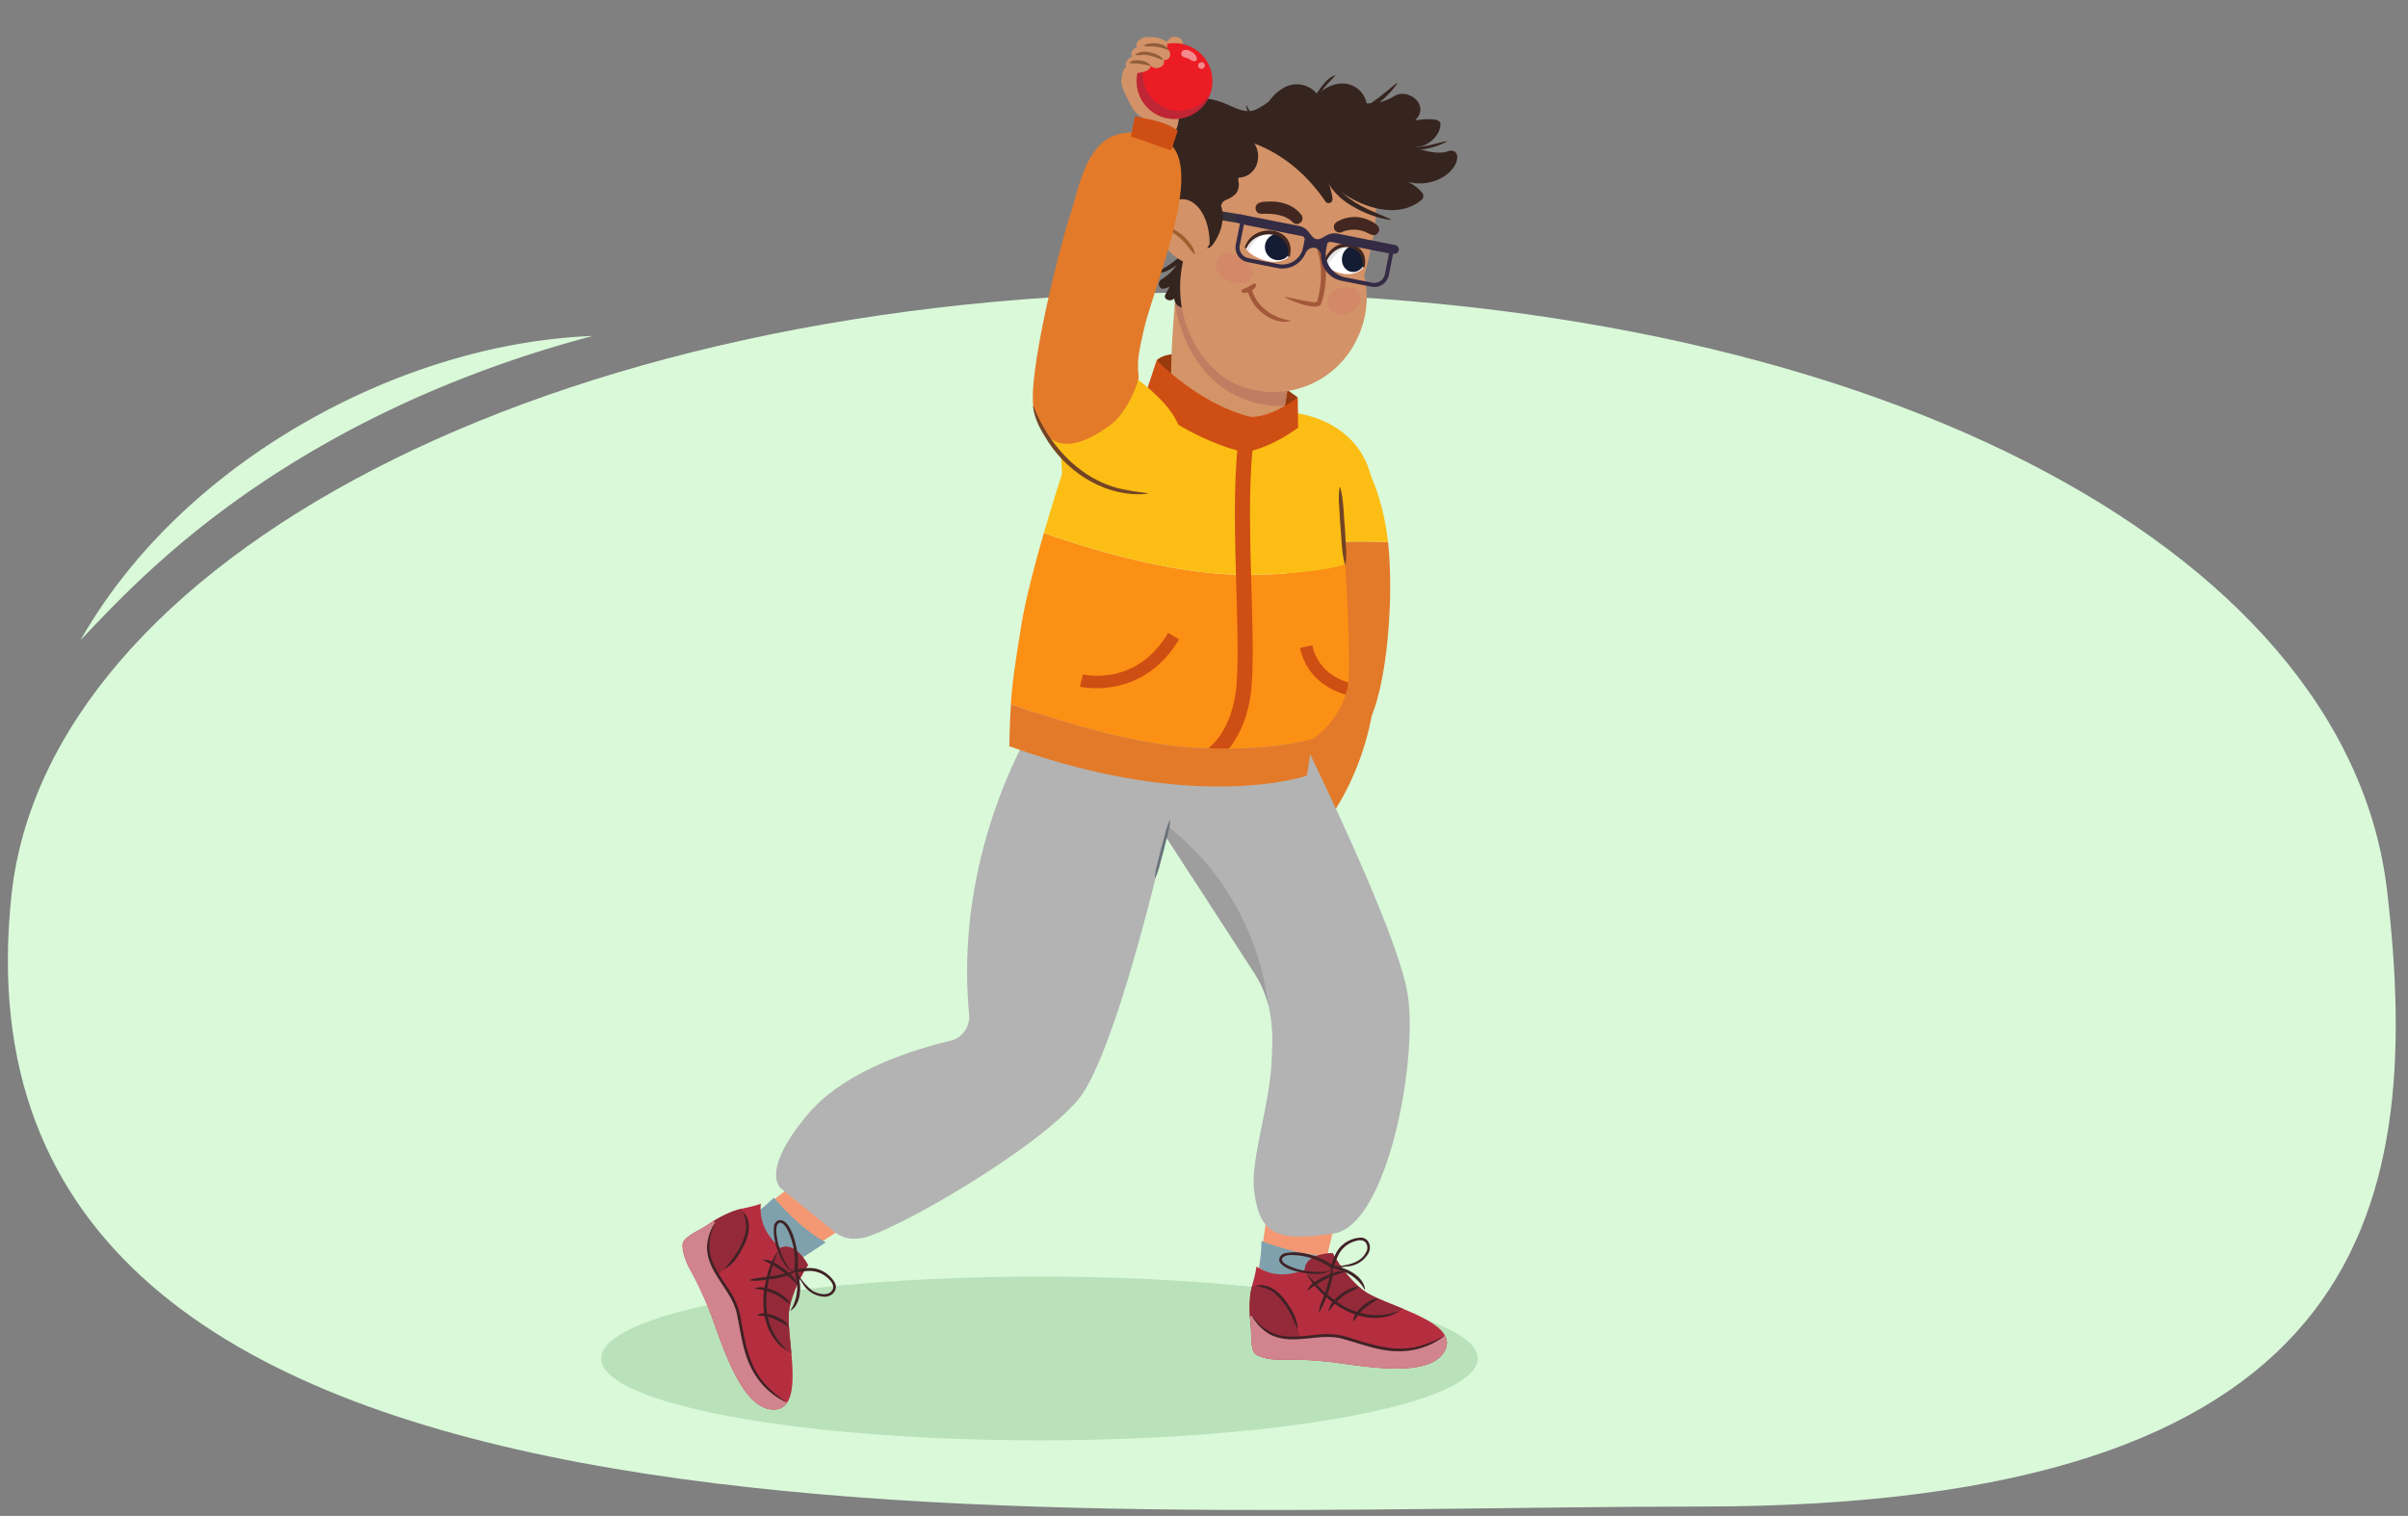 <svg xmlns="http://www.w3.org/2000/svg" xmlns:xlink="http://www.w3.org/1999/xlink" width="760" height="478.478" viewBox="0 0 760 478.478">
  <rect x="0" y="0" width="760" height="478.478" fill="#808080" stroke="none"/>
  <defs>
    <clipPath id="a">
      <path d="M406.8,80.769c.183-1.4.717-6.183-5.129-7.315-4.708-.912-7.528,1.489-8.486,4.648-.226.748,2.439,3.288,6.565,4.247S406.691,81.581,406.8,80.769Z" fill="#fff"/>
    </clipPath>
    <clipPath id="b">
      <path d="M430.385,84.127c.091-1.4.319-6.195-4.944-6.692-4.238-.4-6.623,2.278-7.312,5.506-.163.765,2.342,2.994,6.063,3.5S430.333,84.942,430.385,84.127Z" fill="#fff"/>
    </clipPath>
    <clipPath id="c">
      <path d="M411.8,400.818c-5.448,1.971-10.31,2.113-15.252-1.052-.433,3.614-1.635,5.91-2,9.48a38.509,38.509,0,0,0,.218,8.846c.227,1.873-.253,7.683,1.335,9.161s5.834,1.966,8.012,1.916a111.593,111.593,0,0,1,16.45.8c10.51,1.354,29.524,4.9,34.92-2.814,6.621-9.46-16.3-14.4-24.026-19.073-3.523-2.133-7.993-7.311-10.844-12.529C420.607,395.551,412.044,395.445,411.8,400.818Z" fill="#b52e3f"/>
    </clipPath>
    <clipPath id="d">
      <path d="M246.263,393.92c-4.273-3.913-6.653-8.154-6.14-14-3.4,1.292-6,1.292-9.329,2.621a38.556,38.556,0,0,0-7.736,4.295c-1.554,1.071-6.925,3.339-7.5,5.431s.963,6.081,2.017,7.987A111.489,111.489,0,0,1,224.5,415.2c3.674,9.94,9.351,28.429,18.686,29.634,11.452,1.479,5.2-21.119,5.757-30.132.256-4.11,2.771-10.471,6.072-15.417C255.015,399.283,251.138,391.647,246.263,393.92Z" fill="#b52e3f"/>
    </clipPath>
    <clipPath id="e">
      <path d="M375.71,36.474A11.969,11.969,0,1,1,381.58,20.6,11.971,11.971,0,0,1,375.71,36.474Z" fill="none"/>
    </clipPath>
  </defs>
  <path d="M3.623,282.508C14.832,177.83,171.944,92.318,379.579,92.318S740.5,171.91,753.366,280.882c12.313,104.315-9.05,194.632-216.685,194.632S-19.988,502.986,3.623,282.508Z" fill="#d9f9d9"/>
  <ellipse cx="328.066" cy="428.766" rx="138.325" ry="25.854" fill="#bae2ba"/>
  <path d="M187.055,106.037c-49.833,13.182-97.383,36.382-136.011,70.731-9.029,7.968-17.329,16.466-25.633,25.29a161.26,161.26,0,0,1,13.6-20.149c34.045-43.415,92.88-73.714,148.041-75.872Z" fill="#d9f9d9"/>
  <g>
    <path d="M383.807,142.072c1.573-9.759,9.009-12.658,22.269-12.048,2.089.1,22.025,1.569,26.74,20.644,2.372,9.6-15.026,15.01-28.13,12.9S382.234,151.83,383.807,142.072Z" fill="#fcbe14"/>
    <g>
      <g>
        <path d="M409.985,272.7a19.544,19.544,0,0,1-.16,5.442,20.8,20.8,0,0,1-.83,3.152,16.406,16.406,0,0,1-3.315,6.993,15.213,15.213,0,0,1-4.109,3.546A8.351,8.351,0,0,1,396.6,293.3a1.332,1.332,0,0,1-.707-2.282,4.5,4.5,0,0,1-2.265.486,1.5,1.5,0,0,1-.979-2.383,3.953,3.953,0,0,1,.314-.363,1.7,1.7,0,0,1-1-3.048,7.337,7.337,0,0,1,.745-.472,1.756,1.756,0,0,1-.5-.153,1.466,1.466,0,0,1-.88-1.526,3.89,3.89,0,0,1,1.7-2.116c.16-.243.328-.478.478-.728a14.156,14.156,0,0,0,1.262-2.571c.1-.273.192-.549.273-.823.493-.232,2.486-16.967,14.484-12.4C409.726,265.725,409.9,271.872,409.985,272.7Z" fill="#d39267"/>
        <path d="M399.259,279.56s-.361.423-.9,1.051c-.252.32-.6.65-.934,1.017a14.666,14.666,0,0,1-1.158,1.07,7.109,7.109,0,0,1-.622.5c-.211.152-.42.307-.624.454s-.42.261-.609.384-.388.242-.562.35c-.72.364-1.21.647-1.21.647l.132.4s.554-.119,1.383-.39c.2-.09.415-.187.639-.291a4.364,4.364,0,0,0,.7-.348c.226-.149.463-.3.7-.456a7.156,7.156,0,0,0,.686-.536,9.972,9.972,0,0,0,1.2-1.2,12.917,12.917,0,0,0,.857-1.19,8.278,8.278,0,0,0,.506-.889c.107-.217.167-.343.167-.343Z" fill="#915d3a"/>
        <path d="M400.9,282.842s-.377.5-1.021,1.188c-.308.358-.705.735-1.127,1.135a16.785,16.785,0,0,1-1.4,1.177,12.435,12.435,0,0,1-1.516.988,9.7,9.7,0,0,1-1.423.694c-.218.084-.412.169-.59.239s-.34.106-.473.146l-.411.141.053.416s.167-.012.452-.037a5.968,5.968,0,0,0,1.19-.22,4.774,4.774,0,0,0,.773-.243,5.147,5.147,0,0,0,.837-.347,9.627,9.627,0,0,0,1.683-1.032,11.146,11.146,0,0,0,1.452-1.307,12.14,12.14,0,0,0,1.066-1.314,8.083,8.083,0,0,0,.828-1.423Z" fill="#915d3a"/>
        <path d="M403.221,284.9a1.9,1.9,0,0,1-.122.377,2.249,2.249,0,0,1-.2.394,2.355,2.355,0,0,1-.325.5c-.145.172-.262.375-.442.557s-.387.353-.587.556a4.265,4.265,0,0,1-.672.545c-.238.179-.48.358-.724.543a8.9,8.9,0,0,1-.78.478c-.258.159-.515.31-.761.461a5.989,5.989,0,0,1-.731.409c-.24.122-.462.232-.674.342-.836.426-1.383.75-1.383.75l.143.4s.62-.168,1.529-.491a10.878,10.878,0,0,0,1.532-.624c.266-.15.544-.3.827-.45a8.137,8.137,0,0,0,.837-.5,11.328,11.328,0,0,0,1.486-1.244c.211-.23.4-.461.589-.68a6.5,6.5,0,0,0,.435-.69,2.136,2.136,0,0,0,.28-.626,2.479,2.479,0,0,0,.143-.527,1.537,1.537,0,0,0,.029-.461Z" fill="#915d3a"/>
        <path d="M408.443,269.986c.069,1.893.076,3.792-.015,5.68a38.393,38.393,0,0,1-.533,5.7,4.149,4.149,0,0,1-.166.72,4.1,4.1,0,0,1-.3.743,1.911,1.911,0,0,1-1.462,1.14,2.577,2.577,0,0,1-1.717-.572,3.8,3.8,0,0,1-1.136-1.224,4.252,4.252,0,0,1-.41-1.584,7.087,7.087,0,0,1,.025-1.509,7.637,7.637,0,0,1,.841-2.879l.346.658a2.859,2.859,0,0,1-.631-.218,3.765,3.765,0,0,1-.527-.308,4.542,4.542,0,0,1-.876-.781,6.71,6.71,0,0,1-1.174-1.923,11.413,11.413,0,0,1-.6-2.108,15.057,15.057,0,0,1-.229-2.138c.161.7.324,1.391.531,2.072a10.933,10.933,0,0,0,.809,1.945,6.264,6.264,0,0,0,1.183,1.665,4.143,4.143,0,0,0,.78.6,4.282,4.282,0,0,0,.426.207,2.059,2.059,0,0,0,.4.109l.615.038-.266.612a7.837,7.837,0,0,0-.584,2.558,8.347,8.347,0,0,0,.018,1.315,3.344,3.344,0,0,0,.3,1.155,2.881,2.881,0,0,0,.82.835,1.5,1.5,0,0,0,.921.384c.218,0,.444-.225.633-.567a3.184,3.184,0,0,0,.232-.553,4.571,4.571,0,0,0,.172-.646c.215-.874.338-1.806.485-2.727.13-.927.27-1.86.377-2.791C407.944,273.73,408.193,271.859,408.443,269.986Z" fill="#915d3a"/>
      </g>
      <path d="M433.343,210.387c3.053,18.524-9.827,47.789-20.4,54.492l-10.746-4.387s-3.922-15.016.673-29.987,18.925-26.268,18.925-26.268h0A8.086,8.086,0,0,1,433.343,210.387Z" fill="#e37a29"/>
      <polygon points="401.639 260.432 398.722 266.475 411.021 271.351 414.405 263.826 401.639 260.432" fill="#cf4e13"/>
    </g>
    <polygon points="386.962 57.983 398.529 46.08 386.511 42.488 378.419 54.79 386.962 57.983" fill="#d39267"/>
    <path d="M365.081,113.681c5.122-4.48,17.8-.371,27.917,3a55.738,55.738,0,0,1,16.582,8.773l-10,12.038-26.388-9.629-8.112-14.186" fill="#99390e"/>
    <g>
      <g>
        <path d="M374.937,79.017c2.826-5.85,11.093-2.565,11.954,2.789a28.133,28.133,0,0,1,.32,4.565,8.675,8.675,0,0,1,.617.879,9.022,9.022,0,0,1,4.062,3.19l.182.25c.125.172.236.347.343.523a48.957,48.957,0,0,0,4.708,5.955,24.513,24.513,0,0,1,3.936,3.424c3.175.3,6.44,2.692,6.616,5.947.516,9.5-2.031,18.9-3.146,28.261-1.439,12.067-30.808,3.222-33.93-4.685-1.6-4.053-1.047-8.933-.98-13.176q.1-6.294.541-12.571C370.763,95.983,371.258,86.633,374.937,79.017Z" fill="#d39467"/>
        <path d="M370.791,96.342c.589-6.01,1.612-12.079,4.146-17.325,2.826-5.85,11.093-2.565,11.954,2.788a28.153,28.153,0,0,1,.32,4.566,8.518,8.518,0,0,1,.617.879,9.022,9.022,0,0,1,4.062,3.19l.182.25c.125.172.236.347.343.522a48.891,48.891,0,0,0,4.708,5.956,24.513,24.513,0,0,1,3.936,3.424c3.175.3,6.44,2.692,6.616,5.947.395,7.263-1,14.464-2.177,21.637a34.77,34.77,0,0,1-8.585-.89C378.453,122.991,372.6,105.454,370.791,96.342Z" fill="#bf7e62"/>
        <g>
          <path d="M377.323,75.952c-.868,1-1.819,2-2.771,2.955s-1.95,1.88-2.981,2.752a32.459,32.459,0,0,1-3.246,2.391c-1.138.715-2.284,1.369-3.511,2.077l.053.2a9.935,9.935,0,0,0,4.1-1.152,25.92,25.92,0,0,0,3.567-2.319,32.358,32.358,0,0,0,3.161-2.811,29.923,29.923,0,0,0,2.77-3.206Z" fill="#36241f"/>
          <path d="M366.539,88.226c4.5-2.733,6.453-6.648,7.6-11.584.606-2.618,4.3-1.435,4.343.9a12.545,12.545,0,0,1-2.108,7.041,11.084,11.084,0,0,1-.613,2.462,1.9,1.9,0,0,1,.884,1.662c-.172,1.846-2.711,3.7-1.546,5.584.885,1.429-.916,3.3-2.4,2.675a3.081,3.081,0,0,1-2.1-2.768c-.158.119-.316.235-.475.341-1.031.685-3.036-.137-2.315-1.592.419-.846.911-1.65,1.406-2.453a13.885,13.885,0,0,1-1.732.584C365.7,91.536,365.169,89.058,366.539,88.226Z" fill="#36241f"/>
          <path d="M373.24,98.268c2.5,11.624,10.22,21.856,21.4,24.563A29.1,29.1,0,0,0,425.5,111.692c7.026-9.676,8-23.066,1.56-32.471a5.108,5.108,0,0,0-3.945-2.186c-.122-.156-.237-.314-.372-.468-4.989-5.663-10.2-11.213-17.211-13.989a22.616,22.616,0,0,0-19.948,1.451C374.6,70.82,370.624,86.1,373.24,98.268Z" fill="#d39267"/>
          <path d="M387.54,79.829a7.587,7.587,0,0,1,5.437,2.944,6.038,6.038,0,0,1,2.3,2.326,3,3,0,0,1-1.313,3.727c-2.712,1.637-7.479-.083-9.267-2.322C382.765,84.084,384.175,79.562,387.54,79.829Z" fill="#d38967"/>
          <path d="M385.945,65.238a57.214,57.214,0,0,1,25.447,5.842c2.584,1.285,5.606,4.03,8.684,3.77,2.489-.21,3.762-2.312,4.384-4.488.761-2.661,1.011-5.513-.648-7.88-.09-.128-.2-.244-.3-.368a2.754,2.754,0,0,0-1.121-3.913L410.017,52.28c-4.595-3.2-9.392-6.162-14.979-6.987a2.12,2.12,0,0,0-2.559,2.253l-8.434,13.736C383.11,62.8,383.9,65.232,385.945,65.238Z" fill="#d39267"/>
          <path d="M420.3,57.117c1.142-7.163,11.445-8.466,13.093-.79,1.5,7,1.025,13.88-.425,20.834-1.348,6.461-3.21,14.67-7.523,19.85-5.76,6.918-16.306,1.666-14-7.154.749-2.858,2.385-5.567,3.445-8.347a74.133,74.133,0,0,0,2.569-7.993C418.839,68.157,419.429,62.575,420.3,57.117Z" fill="#d39267"/>
          <path d="M417.851,53.322a9.155,9.155,0,0,0,.944,3.591,16.348,16.348,0,0,0,.853,1.588c.352.48.66,1,1.055,1.444A20.977,20.977,0,0,0,426,64.56l.731.478.765.417,1.527.831c1.051.479,2.095.976,3.164,1.4,1.088.374,2.168.774,3.28,1.06,1.117.267,2.245.491,3.376.666l.056-.2c-1.035-.5-2.073-.96-3.122-1.373-1.036-.447-2.053-.925-3.09-1.349-1.016-.468-2.016-.966-3.012-1.464l-1.439-.842-.718-.421-.679-.476a21.917,21.917,0,0,1-4.884-4.35c-.362-.406-.629-.874-.951-1.306a14.951,14.951,0,0,1-.791-1.39c-.109-.242-.232-.479-.331-.724l-.267-.742a7.826,7.826,0,0,1-.311-1.453Z" fill="#36241f"/>
          <path d="M417.033,37.492a9.138,9.138,0,0,0,3.619.829,16.176,16.176,0,0,0,1.8-.019c.589-.089,1.193-.121,1.768-.265a20.98,20.98,0,0,0,6.544-2.549l.763-.427.723-.484,1.445-.968c.912-.708,1.836-1.4,2.71-2.152.836-.791,1.691-1.562,2.46-2.414q1.132-1.3,2.156-2.683l-.15-.142c-.927.683-1.812,1.392-2.664,2.13-.877.71-1.771,1.391-2.628,2.112-.886.683-1.791,1.338-2.694,1.99l-1.413.884-.706.442-.737.38a21.917,21.917,0,0,1-6.119,2.31c-.527.133-1.066.152-1.6.237a14.759,14.759,0,0,1-1.6.056c-.265-.015-.532-.016-.795-.042l-.781-.108a7.837,7.837,0,0,1-1.432-.4Z" fill="#36241f"/>
          <g>
            <path d="M415.883,78.685c3.94,3.016,2.655,13.32.957,17.435-1.261,1.961-9.506-1.1-11.159-2.257l.092-.169c2.859.616,5.73,1.286,8.608,1.663a4.142,4.142,0,0,0,1.352-.028.312.312,0,0,0-.122.13,30.665,30.665,0,0,0,.981-13.332,27.036,27.036,0,0,0-.861-3.325l.152-.117Z" fill="#a35939"/>
            <path d="M395.15,91.6c1.641,5.382,6.711,8.745,12.112,9.608a.1.1,0,0,1,0,.186c-4.429.908-8.962-1.865-11.5-5.375-.525-.729-2.814-4.526-1.393-4.861a.657.657,0,0,1,.779.442Z" fill="#a35939"/>
            <path d="M396.362,89.67c.221.759-.218,1.064-.541,1.414a4.623,4.623,0,0,1-2.566,1.318,1.336,1.336,0,0,1-1.464-.368.158.158,0,0,1-.015-.186,1.682,1.682,0,0,1,1.11-.8,15.257,15.257,0,0,0,2.038-1.059,1.578,1.578,0,0,1,1.288-.441.165.165,0,0,1,.15.12Z" fill="#a35939"/>
            <path d="M407.98,70.152c-2.465-2.516-6.384-2.769-9.715-2.668a1.806,1.806,0,0,1-2-1.73c.056-2.4,3.228-2.025,4.858-2.164,3.591.021,7.484,1.273,9.667,4.333a1.8,1.8,0,0,1-2.809,2.229Z" fill="#422720"/>
            <g>
              <path d="M406.8,80.769c.183-1.4.717-6.183-5.129-7.315-4.708-.912-7.528,1.489-8.486,4.648-.226.748,2.439,3.288,6.565,4.247S406.691,81.581,406.8,80.769Z" fill="#fff"/>
              <g clip-path="url(#a)">
                <circle cx="403.393" cy="77.952" r="4.177" fill="#141c33"/>
                <path d="M391.615,79.4a16.279,16.279,0,0,1,1.039-1.935c.016-.03.028-.063.045-.093a11.2,11.2,0,0,1,2.819-3.486,10.788,10.788,0,0,1,7.6-1.9c.422.077.3.678-.084.711l-.014,0c.026.014.053.025.079.04a.363.363,0,0,1-.27.663,7.087,7.087,0,0,0-3.38.265,11.015,11.015,0,0,0-2.848,1.91,11.929,11.929,0,0,0-1.27,1.39,11.711,11.711,0,0,0-.788,1.459,14.688,14.688,0,0,0-.644,1.719,6.843,6.843,0,0,1-.657,2.034,1.084,1.084,0,0,1-1.045.517,1.157,1.157,0,0,1-.786-.481.94.94,0,0,1-.38-.627A4.052,4.052,0,0,1,391.615,79.4Z" opacity="0.1"/>
              </g>
            </g>
            <path d="M406.5,80.692c.917-8-10.055-8.875-13.024-2.484a.31.31,0,0,1-.581-.212c2.726-8.182,16.414-6.418,14.2,2.851a.31.31,0,0,1-.6-.155Z" fill="#422720"/>
            <g>
              <path d="M430.385,84.127c.091-1.4.319-6.195-4.944-6.692-4.238-.4-6.623,2.278-7.312,5.506-.163.765,2.342,2.994,6.063,3.5S430.333,84.942,430.385,84.127Z" fill="#fff"/>
              <g clip-path="url(#b)">
                <ellipse cx="427.248" cy="81.703" rx="4.177" ry="3.703" transform="translate(258.15 482.48) rotate(-77.95)" fill="#141c33"/>
                <path d="M416.654,83.793a13.034,13.034,0,0,1,.916-1.951,12.338,12.338,0,0,1,.943-1.4.509.509,0,0,1,.031-.15,10.819,10.819,0,0,1,1.119-2.258,7.892,7.892,0,0,1,1.856-1.777,7.066,7.066,0,0,1,5.029-1.429.786.786,0,0,1,.722.718.832.832,0,0,1-.132.486,5.117,5.117,0,0,1,1.273.192c.416.123.29.648-.046.765-1.175.409-2.39.643-3.531,1.162a11.2,11.2,0,0,0-5.216,4.857,10.112,10.112,0,0,0-.664,1.569,5.152,5.152,0,0,1-.856,2.049,1.1,1.1,0,0,1-1.709-.324A3.6,3.6,0,0,1,416.654,83.793Z" opacity="0.1"/>
              </g>
            </g>
            <path d="M430.1,84.076c.5-5.333-4.941-7.885-9-4.71a8.588,8.588,0,0,0-2.69,3.664.292.292,0,0,1-.558-.164,8.162,8.162,0,0,1,2.595-4.282c4.485-4.049,11.715-.654,10.229,5.593a.292.292,0,0,1-.574-.1Z" fill="#422720"/>
            <path d="M421.841,70.106a10.8,10.8,0,0,1,9.857-.767c1.506.667,4.72,2.079,3.182,4.213-1.043,1.227-2.241.444-3.426-.1a9.54,9.54,0,0,0-8.066-.139,1.79,1.79,0,0,1-1.547-3.206Z" fill="#422720"/>
          </g>
          <g>
            <polygon points="378.268 65.541 391.776 67.714 391.309 70.473 378.115 68.303 378.268 65.541" fill="#36323d"/>
            <path d="M390.119,68.887a1.453,1.453,0,0,0,1.19,1.586l.062.012-1.335,6.726a4.687,4.687,0,0,0,3.685,5.51l9.5,1.885a7.918,7.918,0,0,0,8.826-4.687,2.754,2.754,0,0,1,1.363-1.445,2.635,2.635,0,0,1,1.631-.24,2.9,2.9,0,0,1,1.871,1.907.979.979,0,0,1,.069.415,7.912,7.912,0,0,0,6.354,8.043l9.5,1.885a4.687,4.687,0,0,0,5.51-3.684l1.335-6.726.141.027a1.4,1.4,0,0,0,1.656-1.173,1.451,1.451,0,0,0-1.189-1.585l-18.16-3.6a5,5,0,0,0-3.371.519l-1.783.975a2.2,2.2,0,0,1-2.767-.549L412.93,73.1a5,5,0,0,0-2.917-1.767l-18.237-3.62A1.4,1.4,0,0,0,390.119,68.887Zm29.922,7.453.713.141,17.643,3.5-1.3,6.568a3.413,3.413,0,0,1-4.012,2.682l-8.5-1.687a7.649,7.649,0,0,1-6.012-8.991l.281-1.417A1.016,1.016,0,0,1,420.041,76.34Zm-9.059-1.8a.979.979,0,0,1,.769,1.151l-.486,2.45a6.633,6.633,0,0,1-7.8,5.214l-9.5-1.886a3.413,3.413,0,0,1-2.683-4.012l1.3-6.568,17.643,3.5Z" fill="#342b45"/>
          </g>
          <path d="M455.77,55.682c5.537-3.607,5.167-9.323,1.117-7.906s-10.5-1.324-10.5-1.324c5.519-.072,8.447-4.962,8.239-7.4s-8-1.038-8-1.038c4.955-4.887-2.3-10.4-6.611-7.661a14.672,14.672,0,0,1-8.7,2.241,7.738,7.738,0,0,0-7.671-6.242,10.755,10.755,0,0,0-7.709,3.584,8.682,8.682,0,0,0-3.15-2.542,8.22,8.22,0,0,0-7.92.5,14.439,14.439,0,0,0-4.356,4.1,22.455,22.455,0,0,1-4.148,2.59c-2.681,1.2-5.543-.069-8.034-1.175-3.187-1.415-6.307-2.6-9.855-2.18a17.227,17.227,0,0,0-8.267,3.616,17.7,17.7,0,0,0-4.618,5.366c-.541.974-1.91,3.263-.97,4.339.513.587,4.311-.793,5.23-.986a20.759,20.759,0,0,0-2.976,7.108c-.124.6-.16,1.588.71,1.567a3.777,3.777,0,0,0,1.333-.344c.334-.126.662-.268.994-.4a19.834,19.834,0,0,0,2.22,17.193c1.354,2.08,4.194,5.984,6.919,6.223.379.033.623,1.992.727,2.242.373.9,1.119,1.462,2.062.937a3.043,3.043,0,0,0,.875-.833c2.49-3.19,4.075-8.2,2.7-12.181a2.472,2.472,0,0,1,.438-1.219,4.236,4.236,0,0,1,1.378-.884,7.712,7.712,0,0,0,3-2.061,5.046,5.046,0,0,0,.627-3.817,3.938,3.938,0,0,1,0-1,8.069,8.069,0,0,0,1.287-.169,6.241,6.241,0,0,0,4.5-4.034,7.559,7.559,0,0,0-.474-6.151c-.08-.148-.172-.293-.261-.439,9.308,3.468,16.953,10.212,22.476,18.374a1.248,1.248,0,0,0,1.486.316,1.3,1.3,0,0,0,.682-1.354,15.76,15.76,0,0,0-.394-2.094,16.168,16.168,0,0,0-.609-2.112c-.2-.577-.424-1.147-.66-1.713.866.874,1.761,1.7,2.653,2.468,6.821,5.856,19.419,10.583,27.259,3.786a1.669,1.669,0,0,0-.1-2.33,13.376,13.376,0,0,0-4.34-3.242A14.4,14.4,0,0,0,455.77,55.682Z" fill="#36241f"/>
          <path d="M381.772,77.072c.076-8.725-4.456-15.025-9.6-14.105-3.695.66-8.1,9.93-4.314,15a16.694,16.694,0,0,0,9.648,6.067Z" fill="#d39267"/>
          <path d="M425.876,90.682a3.554,3.554,0,0,1,3.393,3.326c.525,5.577-10.16,7.357-10.228,1.876C418.989,91.7,423.18,90.411,425.876,90.682Z" fill="#d38967"/>
          <path d="M456.694,44.655c-5.371,3.03-15.453,4.2-20.924,1.014l.044-.109c3.489.716,6.884,1.372,10.442.956a37.322,37.322,0,0,0,5.216-.76c1.727-.374,3.389-.923,5.176-1.209l.046.108Z" fill="#36241f"/>
          <path d="M421.457,23.863c-1.7,1.864-3.533,3.466-4.765,5.68-1.446,2.1-2.009,4.49-3.149,6.762l-.115-.026c.125-3.86,2.265-7.5,4.826-10.291a7.284,7.284,0,0,1,3.144-2.227l.059.1Z" fill="#36241f"/>
        </g>
      </g>
      <path d="M376.984,80.237c-1.565-1.5-2.48-3.315-4.129-4.7a16.157,16.157,0,0,0-2.4-1.912c-.827-.606-1.982-.865-2.749-1.588a4.213,4.213,0,0,1,3.284.68,14.544,14.544,0,0,1,4.817,4.453,5.663,5.663,0,0,1,1.3,3.009.079.079,0,0,1-.13.062Z" fill="#9e5f2e"/>
    </g>
    <path d="M393.373,33.211c1.89,3.3,3.695,6.6,6.424,9.281,2.541,2.883,5.791,4.763,8.914,6.961l-.051.106c-5.512-1.846-10.006-6.184-13.114-11a13.936,13.936,0,0,1-2.285-5.314l.112-.035Z" fill="#36241f"/>
    <path d="M386.158,40.5c-5.01-4.059-8.306-4.771-14.565-3.4l-.044-.109c3.519-2.284,8.423-1.76,11.838.492a7.234,7.234,0,0,1,2.864,2.941l-.093.072Z" fill="#36241f"/>
    <g>
      <path d="M401.846,368.05c.467.374-5.313,37.676-5.313,37.676l19.047,4.386,8.916-37.426Z" fill="#f49873"/>
      <path d="M419.8,396.412s-7.81.416-21.66-4.686a56.681,56.681,0,0,1-.73,8.275l11.072,8.712,8.79-1.319Z" fill="#7ea1ad"/>
      <g>
        <path d="M411.8,400.818c-5.448,1.971-10.31,2.113-15.252-1.052-.433,3.614-1.635,5.91-2,9.48a38.509,38.509,0,0,0,.218,8.846c.227,1.873-.253,7.683,1.335,9.161s5.834,1.966,8.012,1.916a111.593,111.593,0,0,1,16.45.8c10.51,1.354,29.524,4.9,34.92-2.814,6.621-9.46-16.3-14.4-24.026-19.073-3.523-2.133-7.993-7.311-10.844-12.529C420.607,395.551,412.044,395.445,411.8,400.818Z" fill="#b52e3f"/>
        <g clip-path="url(#c)">
          <path d="M392.761,414.088a2.363,2.363,0,0,1,.451-1.124c-.226-.348-.444-.7-.675-1.045a2.23,2.23,0,0,1,1.08-3.272l-.1-.125a1.882,1.882,0,0,1,.168-2.279c11.652-2.9,15.672,12.368,16.615,15.969.254.969-2.637,1.347-3.633,1.68a1.9,1.9,0,0,1-1.494-.154,2.035,2.035,0,0,1-3.155-.389c-.186-.29-.379-.573-.569-.859a2.044,2.044,0,0,1-.409.266,2.288,2.288,0,0,1-2.861-.767l-1.567-2a2.734,2.734,0,0,1-1.7-.565c-.491-.356-.975-.729-1.432-1.132-.019-.011-.041-.017-.06-.029a2.856,2.856,0,0,1-1.483-2.308A1.94,1.94,0,0,1,392.761,414.088Z" fill="#942a39"/>
          <path d="M453.844,423.03c-12.159,7.34-24-.168-31.907-1.284-5.249-.741-9.627.679-14.831.563-6.021-.134-9.072-2.96-11.915-7l-22.919,6.19,6.641,24.563s84.357-1.952,84.3-3.009-3.912-26.3-3.912-26.3S458.538,420.2,453.844,423.03Z" fill="#d1848e"/>
          <path d="M441.739,413.771c-15.985,7.61-29.232-11.5-29.232-11.5l-2.14-3.654,13.052-7.6s18.346,19.209,20.648,19.8S441.739,413.771,441.739,413.771Z" fill="#942a39"/>
        </g>
      </g>
      <g>
        <path d="M412.555,402.237c7.933,8.849,16.875,15.921,29.236,11.513a11.559,11.559,0,0,1-2.955,1.469c-7.492,2.422-15.387-1.265-20.862-6.338a25.767,25.767,0,0,1-5.515-6.577.059.059,0,0,1,.1-.067Z" fill="#402226"/>
        <path d="M396.435,405.853c3.556-1.045,6.932,1.624,8.988,4.27,1.986,2.747,4.068,5.829,4.149,9.333a.061.061,0,0,1-.116.02c-1.8-4.572-4.194-9.305-8.328-12.135a13.477,13.477,0,0,0-4.688-1.371.061.061,0,0,1,0-.117Z" fill="#402226"/>
        <path d="M420.118,400.575c-1.773,2.758-10.4,1.173-13.05.023a7.005,7.005,0,0,1-2.966-1.94c-.979-1.341.213-2.845,1.53-3.142a16.022,16.022,0,0,1,6.863.276,21.126,21.126,0,0,1,8.266,3.723l-.749.213c.88-2.481,1.695-5.254,3.911-6.959a9.3,9.3,0,0,1,5.7-2.133c2.556.148,3.434,3.132,2.173,5.1a8.306,8.306,0,0,1-6.739,3.992c-1.255.109-2.826.552-3.913-.276a.058.058,0,0,1,.007-.082.061.061,0,0,1,.082,0,2.779,2.779,0,0,0,1.826.2c3.061-.42,6.519-1.25,8.029-4.227a2.728,2.728,0,0,0-.093-3.192c-.7-.861-2.063-.787-3.217-.43a8.521,8.521,0,0,0-5.5,4.691,32.336,32.336,0,0,0-1.363,3.615.475.475,0,0,1-.744.218,21.657,21.657,0,0,0-12.207-4.105c-1.8-.194-4.929.847-2.459,2.692,3.7,2.237,8.382,2.841,12.648,2.557a2.445,2.445,0,0,0,1.869-.879.059.059,0,0,1,.1.058Z" fill="#402226"/>
        <path d="M420.4,399.785c.73,2.516-.286,5.111-.962,7.514-1,2.307-1.626,4.959-3.169,6.9.166-2.54,1.6-4.787,2.257-7.217a43.2,43.2,0,0,0,1.756-7.2.063.063,0,0,1,.118,0Z" fill="#402226"/>
        <path d="M419.859,399.723c3.973-.4,10.624,2.883,10.956,7.277a.062.062,0,0,1-.112.035,13.323,13.323,0,0,0-7.632-6.075,25.9,25.9,0,0,1-3.228-1.12.063.063,0,0,1,.016-.117Z" fill="#402226"/>
        <path d="M434.867,410.1a32.6,32.6,0,0,0-4.338,2.984c-1.45,1.107-2.26,2.7-3.365,4.06a3.589,3.589,0,0,1,.868-2.694,12.323,12.323,0,0,1,4.131-3.7,4.316,4.316,0,0,1,2.676-.767.064.064,0,0,1,.028.114Z" fill="#402226"/>
        <path d="M428.867,406.346c-1.845,1.022-3.718,1.677-5.329,3.042a19.39,19.39,0,0,0-4.082,4.516.063.063,0,0,1-.111-.039,5.078,5.078,0,0,1,1.306-2.952,13.722,13.722,0,0,1,5.056-3.966,5.586,5.586,0,0,1,3.137-.716.063.063,0,0,1,.023.115Z" fill="#402226"/>
        <path d="M424.3,401.554a31.412,31.412,0,0,0-11.723,5.966,5.154,5.154,0,0,1,2.172-2.728,23.827,23.827,0,0,1,6.123-3.032,5.216,5.216,0,0,1,3.432-.324.063.063,0,0,1,0,.118Z" fill="#402226"/>
        <path d="M455.641,421.849a26.615,26.615,0,0,1-3.445,2.125,23.239,23.239,0,0,1-11.854,2.492c-5.436-.182-10.586-2.206-15.728-3.645-7.781-2.63-16.336,2.23-23.852-1.662a15.385,15.385,0,0,1-5.619-5.817c-.04-.059.055-.124.1-.067,6.108,8.3,12.479,6.779,21.5,5.875a23.361,23.361,0,0,1,8.125.74c7.563,2.355,15.434,5.225,23.36,2.912a36.3,36.3,0,0,0,7.354-3.051c.058-.042.129.06.063.1Z" fill="#402226"/>
      </g>
    </g>
    <g>
      <path d="M264.272,362.936c.161.5-31.356,24.28-31.356,24.28l14.243,12.6,34.458-22.31Z" fill="#f49873"/>
      <path d="M260.645,392.127s-7.4-3.584-16.408-14.114a61.919,61.919,0,0,1-6.49,5.549l3.941,11.729,8.926,3.427Z" fill="#7ea1ad"/>
      <g>
        <path d="M246.263,393.92c-4.273-3.913-6.653-8.154-6.14-14-3.4,1.292-6,1.292-9.329,2.621a38.556,38.556,0,0,0-7.736,4.295c-1.554,1.071-6.925,3.339-7.5,5.431s.963,6.081,2.017,7.987A111.489,111.489,0,0,1,224.5,415.2c3.674,9.94,9.351,28.429,18.686,29.634,11.452,1.479,5.2-21.119,5.757-30.132.256-4.11,2.771-10.471,6.072-15.417C255.015,399.283,251.138,391.647,246.263,393.92Z" fill="#b52e3f"/>
        <g clip-path="url(#d)">
          <path d="M225.679,383.208a2.362,2.362,0,0,1,1.2-.122c.2-.361.415-.718.613-1.083a2.229,2.229,0,0,1,3.4-.56c.022-.048.044-.1.065-.146a1.883,1.883,0,0,1,2.1-.907c7.976,8.977-3.69,19.62-6.443,22.125-.741.675-2.416-1.712-3.174-2.44a1.9,1.9,0,0,1-.556-1.395,2.034,2.034,0,0,1-1.118-2.975c.17-.3.332-.6.5-.9a2.072,2.072,0,0,1-.426-.239,2.287,2.287,0,0,1-.646-2.89l1.044-2.316a2.732,2.732,0,0,1-.288-1.769c.088-.6.194-1.2.339-1.793,0-.023,0-.044,0-.067a2.853,2.853,0,0,1,1.357-2.383A1.937,1.937,0,0,1,225.679,383.208Z" fill="#942a39"/>
          <path d="M246.082,441.473c-12.142-7.369-10.98-21.34-13.659-28.865-1.778-4.993-5.065-8.214-7.376-12.879-2.673-5.4-1.584-9.41.677-13.8L209.613,368.49l-18.684,17.275s40.847,73.834,41.757,73.293,21.49-15.663,21.49-15.663S250.769,444.318,246.082,441.473Z" fill="#d1848e"/>
          <path d="M248.672,426.454c-14.155-10.633-3.367-31.231-3.367-31.231l2.245-3.591,12.784,8.041s-8.511,25.162-7.968,27.476S248.672,426.454,248.672,426.454Z" fill="#942a39"/>
        </g>
      </g>
      <g>
        <path d="M245.357,395.25c-4.161,11.131-6.28,22.334,3.357,31.24a11.541,11.541,0,0,1-2.671-1.936c-5.621-5.515-6.015-14.22-4.059-21.422a25.753,25.753,0,0,1,3.269-7.936.059.059,0,0,1,.1.054Z" fill="#402226"/>
        <path d="M234.679,382.645c2.575,2.665,1.775,6.894.384,9.942-1.512,3.034-3.278,6.307-6.344,8a.06.06,0,0,1-.072-.093c3.216-3.716,6.3-8.031,6.889-13a13.431,13.431,0,0,0-.959-4.79.061.061,0,0,1,.1-.058Z" fill="#402226"/>
        <path d="M250.337,401.18c-1.629-.066-2.433-1.817-3.236-3-1.8-3.3-3.144-7.064-2.835-10.881a2.347,2.347,0,0,1,1.411-2.132c4.007-.842,5.921,8.615,6.112,11.508a15.048,15.048,0,0,1-.215,4.58l-.535-.566c2.605-.369,5.44-.934,7.978.239a9.3,9.3,0,0,1,4.532,4.058c1.054,2.334-1.182,4.5-3.51,4.29a8.3,8.3,0,0,1-6.661-4.119c-.679-1.062-1.8-2.248-1.571-3.6.029-.071.134-.024.11.044a2.782,2.782,0,0,0,.666,1.712,17.328,17.328,0,0,0,3.926,4.15c1.864,1.033,5.245,1.857,6.327-.559.438-1.022-.259-2.193-1.11-3.049a8.519,8.519,0,0,0-6.708-2.7,32.636,32.636,0,0,0-3.835.468.473.473,0,0,1-.541-.393,21.984,21.984,0,0,0-2.02-12.883c-1.9-3.826-4.051-2.868-3.537,1.2a24.6,24.6,0,0,0,3.611,10.265,2.441,2.441,0,0,0,1.645,1.248.059.059,0,0,1,0,.118Z" fill="#402226"/>
        <path d="M251.167,401.062c-1.891,1.812-4.661,2.115-7.1,2.631-2.506.188-5.147.86-7.586.394,2.328-1.03,4.984-.8,7.441-1.347a43.261,43.261,0,0,0,7.19-1.78.062.062,0,0,1,.059.1Z" fill="#402226"/>
        <path d="M250.972,400.555c2.2,3.334,2.372,10.75-1.367,13.081a.062.062,0,0,1-.083-.083,13.32,13.32,0,0,0,1.843-9.579,25.957,25.957,0,0,1-.5-3.379.063.063,0,0,1,.111-.04Z" fill="#402226"/>
        <path d="M248.742,418.661a32.7,32.7,0,0,0-4.655-2.459c-1.654-.771-3.445-.748-5.158-1.1a3.588,3.588,0,0,1,2.789-.48,12.3,12.3,0,0,1,5.191,1.946,4.317,4.317,0,0,1,1.921,2.015.064.064,0,0,1-.088.077Z" fill="#402226"/>
        <path d="M249.281,411.607c-1.761-1.161-3.209-2.516-5.166-3.311a19.409,19.409,0,0,0-5.894-1.522.062.062,0,0,1-.017-.116,5.064,5.064,0,0,1,3.221-.212,13.712,13.712,0,0,1,5.858,2.64,5.575,5.575,0,0,1,2.089,2.447.063.063,0,0,1-.091.074Z" fill="#402226"/>
        <path d="M251.41,405.34a31.433,31.433,0,0,0-10.722-7.621,5.156,5.156,0,0,1,3.424.66,23.849,23.849,0,0,1,5.526,4.019,5.212,5.212,0,0,1,1.877,2.89.062.062,0,0,1-.1.052Z" fill="#402226"/>
        <path d="M247.961,442.518a26.8,26.8,0,0,1-3.481-2.067,23.251,23.251,0,0,1-7.7-9.347c-2.36-4.9-2.954-10.4-4.063-15.625-1.278-8.114-9.552-13.44-9.589-21.9a15.381,15.381,0,0,1,2.548-7.675.059.059,0,0,1,.1.053c-4.521,9.26-.22,14.2,4.764,21.773a23.363,23.363,0,0,1,3.112,7.542c1.421,7.793,2.528,16.1,8.252,22.047a36.376,36.376,0,0,0,6.113,5.1c.065.032.008.142-.057.1Z" fill="#402226"/>
      </g>
    </g>
    <path d="M406.883,224.628s32.788,65.079,37.188,88.071c3.923,20.5-6.043,74.18-23.155,76.623s-23.549,1.253-25.163-14.281c-.955-9.181,5.122-26.922,5.6-40.418.063-1.093.1-2.176.119-3.253.031-.813.062-1.6.092-2.356a53.782,53.782,0,0,0-.837-9.926c-3.354-26.22-18.423-45.541-26.578-51.65l2.162,9.514-9.622-14.858Z" fill="#b3b3b3"/>
    <polygon points="338.984 265.354 418.21 259.745 406.883 224.628 326.158 222.38 338.984 265.354" fill="#b3b3b3"/>
    <path d="M327.576,226.505s-26.849,40.363-21.682,93.922a7.837,7.837,0,0,1-6.181,8.144c-11.013,2.613-33,9.293-44.519,22.883-15.766,18.6-8.635,23.74-8.635,23.74l16.993,13.735c3.144,2.541,7.285,2.521,11.078,1.12,16.317-6.027,58.992-31.917,67.462-45.484,12.269-19.653,26.516-83.754,26.516-83.754" fill="#b3b3b3"/>
    <g>
      <path d="M401.4,329.019a82.95,82.95,0,0,0-.679-9.931,35.042,35.042,0,0,1,.712,7.573C401.423,327.415,401.411,328.205,401.4,329.019Z" fill="none"/>
      <path d="M401.364,332.273c.011-1.125.023-2.212.037-3.254C401.409,330.1,401.4,331.179,401.364,332.273Z" fill="#abbad1"/>
      <path d="M400.722,319.088a35.086,35.086,0,0,0-4.925-12.041l-19.491-30.1L368,264.13l.606-3.319C384.665,273.471,397.368,292.868,400.722,319.088Z" fill="#9e9e9e"/>
    </g>
    <path d="M364.488,277.08c.1-2.77,1.386-6.492,1.958-9.212l1.242-4.537a21.937,21.937,0,0,1,1.537-4.475l.115.025c-.113,2.746-1.381,6.509-1.958,9.215l-1.242,4.548a20.5,20.5,0,0,1-1.539,4.466l-.113-.03Z" fill="#6a727a"/>
    <g>
      <path d="M431.332,229.219l-16.319-3.279a14.327,14.327,0,0,1-5.215-8.584c-3.12-16.426-3.53-36.486-4.233-44.381,12.675-2.439,26-2.175,32.525-1.831C440.03,188.831,437.764,218.243,431.332,229.219Z" fill="#e37a29"/>
      <path d="M438.09,171.144c-6.524-.344-19.85-.608-32.525,1.831-1.338-15.011.416-17.334.416-17.334L429.76,144.7S436.214,154.037,438.09,171.144Z" fill="#fcbe14"/>
    </g>
    <path d="M329.463,168.224c13.326,4.682,40.776,13.233,63.5,13.211,16.849-.016,26.39-1.7,31.614-3.258.963,15.9,1.773,34.535.649,39.273a27.585,27.585,0,0,1-10.937,15.815s-12.99,4.205-38.535,2.663c-19.927-1.2-46.137-9.914-56.7-13.689.4-7.207,1.9-16.125,3.163-24.136C323.545,189.642,326.633,177.989,329.463,168.224Z" fill="#fc9014"/>
    <path d="M329.463,168.224c3.011-10.389,5.73-18.641,5.73-18.641l-1.052-21.16c15.246-6.613,26.774-2.158,26.774-2.158l31.97,16.515L409.718,135l.02,1.407c5.657-3.327,14.29,1.733,14.29,1.733l-1.145,15.644s.9,11.261,1.695,24.395c-5.224,1.554-14.765,3.242-31.614,3.258C370.239,181.457,342.789,172.906,329.463,168.224Z" fill="#fcbe14"/>
    <path d="M422.968,153.775c1.174,3.97,1.009,8.088,1.456,12.156.127,2.035.257,4.07.347,6.107a26.258,26.258,0,0,1-.108,6.134l-.169.01c-1.139-3.981-1.019-8.079-1.457-12.154-.127-2.033-.262-4.065-.352-6.1a24.964,24.964,0,0,1,.114-6.138l.169-.014Z" fill="#734425"/>
    <g>
      <path d="M382.723,241.007c.377-.2,9.249-5.182,11.839-20.644,1.195-7.131.832-19.893.413-34.671-.436-15.382-.931-32.816.5-45.04l-4.745-.554c-1.466,12.567-.966,30.185-.524,45.73.395,13.923.768,27.074-.35,33.746-2.179,13.012-9.13,17.079-9.425,17.246Z" fill="#cf4e13"/>
      <path d="M409.718,135l-.138-9.54c-9.353,6.847-14.932,6.109-14.932,6.109-16.334-4.01-29.567-17.886-29.567-17.886l-4.166,12.584c15.963,13.436,31.97,16.515,31.97,16.515S400.2,141.892,409.718,135Z" fill="#cf4e13"/>
    </g>
    <path d="M375.755,235.928c25.545,1.542,38.535-2.663,38.535-2.663l-1.817,11.559s-34.685,12.126-93.926-9.294c0,0,.075-5.6.5-13.291C329.618,226.014,355.828,234.726,375.755,235.928Z" fill="#e37a29"/>
    <path d="M341.777,216.912c4.039.635,20.189,1.952,30.345-15.107l-3.419-2.036c-10.079,16.929-26.227,13.267-26.917,13.1l-.947,3.866C340.864,216.742,341.2,216.82,341.777,216.912Z" fill="#cf4e13"/>
    <path d="M330.829,138.361c11.112,13.244,27.854,27.617,36.346,16.415,12.151-16.028,4.611-25.8-11.529-37.663C349.456,119.243,337.588,124.981,330.829,138.361Z" fill="#fcbe14"/>
    <g>
      <polygon points="428.652 216.035 428.497 218.019 428.647 216.034 428.652 216.035" fill="#73bfe6"/>
      <path d="M410.294,204.526l3.884-.874c1.736,7.715,7.636,10.647,11.35,11.745a15.758,15.758,0,0,1-.3,2.053c-.148.623-.319,1.225-.506,1.811C420.111,217.926,412.489,214.276,410.294,204.526Z" fill="#cf4e13"/>
    </g>
    <path d="M350.515,134.1c4.066-2.99,7.708-9.989,8.885-14.858-.6-5.557-.032-7.723,1.515-14.788,3.081-14.073,20.895-54.4,6.2-60.3-23.108-9.275-25.5,11.888-29.277,23.406-3.421,10.442-13.759,51.266-11.569,61.623C330.709,145.806,342.454,140.024,350.515,134.1Z" fill="#e37a29"/>
    <path d="M371.713,34.818c1.733,4.1-3.193,11.582-3.193,11.582l-9.573-3.893,2.594-9.279S369.98,30.713,371.713,34.818Z" fill="#d39267"/>
    <path d="M358.207,36.749s9.712,1.292,13.506,4.52l-2.07,6.21-12.7-4.413Z" fill="#cf4e13"/>
    <g>
      <path d="M367.946,13.362c1.515-1.221,1.666-2.343,4.127-1.494s.609,5.508.609,5.508l-3.869-3.213Z" fill="#d39267"/>
      <path d="M374.721,20.5a24.8,24.8,0,0,1-.131,4.1c-.11.763-.29,1.515-.474,2.264a30.811,30.811,0,0,1-1.569,5.019,11.481,11.481,0,0,1-3.027,4.251,6.593,6.593,0,0,1-3.073,1.5,10.549,10.549,0,0,1-2.1.074,10.78,10.78,0,0,1-3.317-.452c-2.088-.747-3.507-2.7-4.466-4.7-.583-1.214-2.511-4.621-2.387-5.963.167-1.811,1.77-4.239,3.09-5.491,1.356-1.286,3.946.572,5.581-.333a13.219,13.219,0,0,1,4.982-1.716,7.366,7.366,0,0,1,5.047,1.2,1.776,1.776,0,0,0,.672.368" fill="#d39267"/>
      <g>
        <g>
          <path d="M375.71,36.474A11.969,11.969,0,1,1,381.58,20.6,11.971,11.971,0,0,1,375.71,36.474Z" fill="#ec1c24"/>
          <g clip-path="url(#e)">
            <path d="M386.756,28.133l-3.275-2.644a11.449,11.449,0,1,1-16.064-12.364c.162-.074.325-.143.488-.21l-3.5-2.822-5.36,4.9L356.1,25.551l4.859,11.262,9.056,3.962,9.508-.9S386.781,28.264,386.756,28.133Z" fill="#503c5d" opacity="0.3"/>
          </g>
        </g>
        <path d="M377.762,18.747a2.663,2.663,0,0,0-1.346-2.16c-.818-.647-2.167-1.241-3.117-.556a1.123,1.123,0,0,0-.062,1.76,2.229,2.229,0,0,0,1.1.443,3.571,3.571,0,0,1,.838.33c.648.307,1.224.877,1.993.727C377.432,19.238,377.743,19.061,377.762,18.747Z" fill="#f48a8c"/>
        <path d="M380.216,20.3a1.075,1.075,0,0,0-2.017.74A1.075,1.075,0,0,0,380.216,20.3Z" fill="#f48a8c"/>
      </g>
      <path d="M355.332,28.727a3.747,3.747,0,0,1-1.354-3.738c.137-.88.319-3.023,1.19-3.607a.609.609,0,0,0,.248-.236.3.3,0,0,0-.021-.221,2.063,2.063,0,0,1,.294-1.718,3.285,3.285,0,0,1,1.593-1.289,1.919,1.919,0,0,1,.317-2.2,1.655,1.655,0,0,1,1.268-.7,1.638,1.638,0,0,1,.3-1.986,3.933,3.933,0,0,1,2.114-1.253,10.953,10.953,0,0,1,3.053,0,7.529,7.529,0,0,1,3.562,1.2c.441.3.5,1.012.523,1.585a.826.826,0,0,1-.924.921c.564.107.923-.254,1.216.17a2.186,2.186,0,0,1,.548,2.058c-.235,1.19-2.016,1.524-2.225,1.16.568.306.447,1.248-.139,1.853a2.7,2.7,0,0,1-2.174.777,2.853,2.853,0,0,1-1.679-.909c.224.348-.054.938-.474,1.313a4.272,4.272,0,0,1-2.007.868,19.839,19.839,0,0,1-2.322.355c-.3.028-.918.032-.994.28Z" fill="#d39267"/>
      <path d="M361.068,14.337c1.666-1.254,7.026-.814,7.76,1.443l-.1.079a13.111,13.111,0,0,0-5.613-1.223,4.715,4.715,0,0,1-2.027-.175l-.022-.124Z" fill="#915d3a"/>
      <path d="M358.317,17.265c1.919-1.582,4.861-.941,6.926.024a3.651,3.651,0,0,1,1.829,1.534l-.079.1c-2.155-.65-4.063-1.773-6.379-1.6a10.646,10.646,0,0,1-2.254.067l-.043-.118Z" fill="#915d3a"/>
      <path d="M356.455,19.7c1.145-1.2,5.934-.724,6.507.976l-.08.1a21.248,21.248,0,0,0-4.731-.752,3.412,3.412,0,0,1-1.672-.2l-.024-.124Z" fill="#915d3a"/>
    </g>
    <path d="M326.191,128.17c5,12.98,15.805,24.465,30.009,26.589,1.966.4,3.963.613,5.987.915v.169c-12.48,1.327-24.676-6.115-31.352-16.379-2.222-3.433-4.371-7.119-4.811-11.269l.167-.025Z" fill="#734425"/>
  </g>
</svg>
